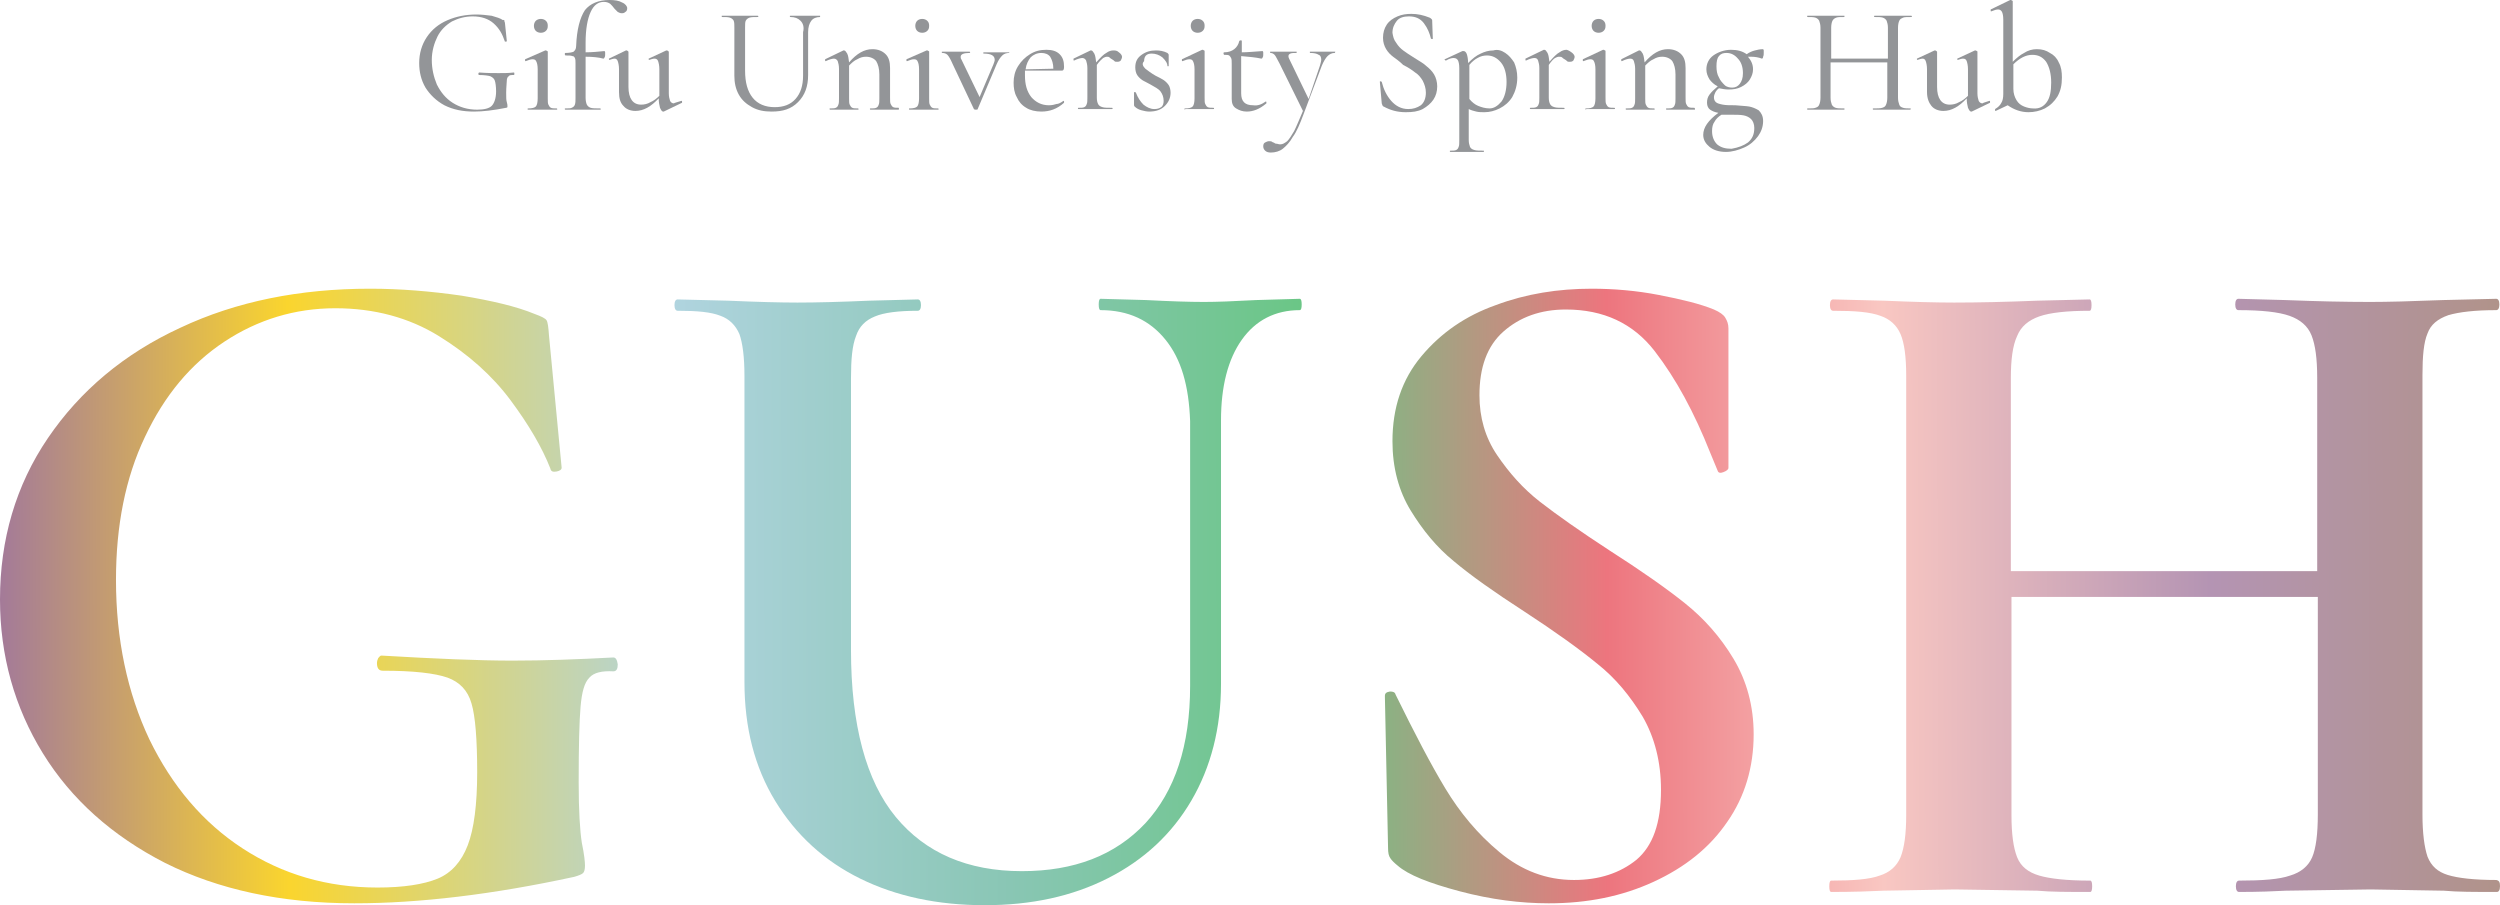<?xml version="1.0" encoding="utf-8"?>
<!-- Generator: Adobe Illustrator 27.8.1, SVG Export Plug-In . SVG Version: 6.00 Build 0)  -->
<svg version="1.1" id="レイヤー_1" xmlns="http://www.w3.org/2000/svg" xmlns:xlink="http://www.w3.org/1999/xlink" x="0px"
	 y="0px" viewBox="0 0 396.6 143.6" style="enable-background:new 0 0 396.6 143.6;" xml:space="preserve">
<style type="text/css">
	.st0{fill:url(#SVGID_1_);}
	.st1{fill:url(#SVGID_00000162331704077748029800000009975372197550441660_);}
	.st2{fill:url(#SVGID_00000096761409123561011220000015666685330425022371_);}
	.st3{fill:url(#SVGID_00000111173801203125280220000013439543463581655975_);}
	.st4{fill:#939598;}
</style>
<g>
	<linearGradient id="SVGID_1_" gradientUnits="userSpaceOnUse" x1="-4.535" y1="94.678" x2="400.916" y2="93.573">
		<stop  offset="0" style="stop-color:#9B71A3"/>
		<stop  offset="0.124" style="stop-color:#FAD52E"/>
		<stop  offset="0.275" style="stop-color:#B0D4DF"/>
		<stop  offset="0.406" style="stop-color:#89C6B4"/>
		<stop  offset="0.523" style="stop-color:#6AC685"/>
		<stop  offset="0.64" style="stop-color:#ED757E"/>
		<stop  offset="0.748" style="stop-color:#F9C7C2"/>
		<stop  offset="0.876" style="stop-color:#B494B3"/>
		<stop  offset="1" style="stop-color:#B09386"/>
	</linearGradient>
	<path class="st0" d="M26.2,136.9c-8.4-4.3-14.9-10.1-19.4-17.4C2.3,112.2,0,104,0,95.1C0,85.6,2.5,77,7.6,69.5
		c5.1-7.5,12.1-13.4,21-17.5c8.9-4.2,19-6.2,30.1-6.2c4.8,0,9.6,0.4,14.5,1.1c4.8,0.8,8.7,1.7,11.6,2.9c1.1,0.4,1.7,0.7,1.9,1
		c0.2,0.3,0.3,1.1,0.4,2.5l2,20.9c0,0.3-0.3,0.5-0.8,0.6c-0.6,0.1-0.9,0-1-0.5c-1.3-3.3-3.4-6.9-6.3-10.8
		c-2.9-3.9-6.7-7.3-11.4-10.2c-4.7-2.9-10.2-4.4-16.4-4.4c-6.4,0-12.3,1.8-17.6,5.3c-5.3,3.5-9.5,8.5-12.6,15.1
		c-3.1,6.5-4.6,14.1-4.6,22.7c0,9.4,1.8,17.9,5.3,25.3c3.6,7.4,8.5,13.2,14.8,17.3c6.3,4.1,13.4,6.2,21.4,6.2c4.1,0,7.3-0.5,9.5-1.4
		c2.2-0.9,3.8-2.7,4.8-5.3c1-2.6,1.5-6.5,1.5-11.6c0-5.2-0.3-8.9-0.9-10.9c-0.6-2.1-1.9-3.4-3.8-4.1c-2-0.7-5.4-1.1-10.3-1.1
		c-0.6,0-0.9-0.4-0.9-1.2c0-0.3,0.1-0.6,0.2-0.8c0.2-0.2,0.3-0.4,0.5-0.4c8.5,0.5,15.5,0.8,20.8,0.8c5.1,0,10.4-0.2,16-0.5
		c0.4,0,0.6,0.4,0.7,1.1c0,0.7-0.2,1.1-0.7,1.1c-1.8-0.1-3.1,0.2-3.8,1c-0.8,0.8-1.2,2.3-1.4,4.6c-0.2,2.3-0.3,6.3-0.3,12
		c0,4.5,0.2,7.7,0.5,9.6c0.4,1.9,0.5,3.1,0.5,3.6c0,0.6-0.1,1-0.3,1.2c-0.2,0.2-0.7,0.4-1.4,0.6c-12.9,2.8-24.6,4.2-34.9,4.2
		C44.6,143.3,34.6,141.1,26.2,136.9z"/>
	
		<linearGradient id="SVGID_00000044889622546439738130000004008275540399391119_" gradientUnits="userSpaceOnUse" x1="-4.532" y1="95.859" x2="400.919" y2="94.754">
		<stop  offset="0" style="stop-color:#9B71A3"/>
		<stop  offset="0.124" style="stop-color:#FAD52E"/>
		<stop  offset="0.275" style="stop-color:#B0D4DF"/>
		<stop  offset="0.406" style="stop-color:#89C6B4"/>
		<stop  offset="0.523" style="stop-color:#6AC685"/>
		<stop  offset="0.64" style="stop-color:#ED757E"/>
		<stop  offset="0.748" style="stop-color:#F9C7C2"/>
		<stop  offset="0.876" style="stop-color:#B494B3"/>
		<stop  offset="1" style="stop-color:#B09386"/>
	</linearGradient>
	<path style="fill:url(#SVGID_00000044889622546439738130000004008275540399391119_);" d="M184.9,53.9c-2.5-3.1-5.9-4.7-10.3-4.7
		c-0.2,0-0.3-0.3-0.3-0.9c0-0.6,0.1-0.9,0.3-0.9l7.2,0.2c3.8,0.2,6.9,0.3,9.2,0.3c1.9,0,4.7-0.1,8.3-0.3l6.9-0.2
		c0.2,0,0.3,0.3,0.3,0.9c0,0.6-0.1,0.9-0.3,0.9c-3.9,0-7,1.6-9.2,4.7c-2.2,3.1-3.3,7.4-3.3,12.8v41.8c0,7-1.6,13.2-4.7,18.5
		c-3.1,5.3-7.5,9.4-13.2,12.3c-5.7,2.9-12.2,4.3-19.6,4.3c-7.4,0-14-1.4-19.7-4.2c-5.7-2.8-10.2-6.9-13.5-12.3
		c-3.3-5.4-4.9-11.7-4.9-18.9V59.6c0-3-0.3-5.2-0.8-6.6c-0.6-1.4-1.6-2.4-3-2.9c-1.5-0.6-3.7-0.8-6.8-0.8c-0.3,0-0.5-0.3-0.5-0.9
		c0-0.6,0.2-0.9,0.5-0.9l8,0.2c4.6,0.2,8.3,0.3,11,0.3c3,0,6.8-0.1,11.4-0.3l7.7-0.2c0.3,0,0.5,0.3,0.5,0.9c0,0.6-0.2,0.9-0.5,0.9
		c-3.1,0-5.4,0.3-6.8,0.9c-1.5,0.6-2.5,1.6-3,3.1c-0.6,1.5-0.8,3.7-0.8,6.7v43.1c0,11.9,2.4,20.8,7.1,26.5c4.7,5.7,11.4,8.6,20,8.6
		c8.3,0,14.8-2.5,19.6-7.6c4.7-5.1,7.1-12.3,7.1-21.8v-42C188.6,61.2,187.4,57,184.9,53.9z"/>
	
		<linearGradient id="SVGID_00000050633912193479186540000005896542165936198072_" gradientUnits="userSpaceOnUse" x1="-4.534" y1="95.2" x2="400.917" y2="94.095">
		<stop  offset="0" style="stop-color:#9B71A3"/>
		<stop  offset="0.124" style="stop-color:#FAD52E"/>
		<stop  offset="0.275" style="stop-color:#B0D4DF"/>
		<stop  offset="0.406" style="stop-color:#89C6B4"/>
		<stop  offset="0.523" style="stop-color:#6AC685"/>
		<stop  offset="0.64" style="stop-color:#ED757E"/>
		<stop  offset="0.748" style="stop-color:#F9C7C2"/>
		<stop  offset="0.876" style="stop-color:#B494B3"/>
		<stop  offset="1" style="stop-color:#B09386"/>
	</linearGradient>
	<path style="fill:url(#SVGID_00000050633912193479186540000005896542165936198072_);" d="M237.5,72.2c1.9,2.8,4.1,5.3,6.8,7.4
		c2.7,2.1,6.4,4.7,11,7.7c5,3.2,9,6,12,8.4c3,2.4,5.6,5.3,7.7,8.8c2.1,3.5,3.2,7.5,3.2,12c0,5.2-1.4,9.9-4.2,13.9
		c-2.8,4.1-6.7,7.2-11.7,9.5c-5,2.3-10.5,3.4-16.6,3.4c-4.5,0-9.2-0.6-14.1-1.9c-4.9-1.3-8.2-2.6-9.9-4.1c-0.5-0.4-0.9-0.8-1.1-1.1
		c-0.3-0.4-0.4-0.9-0.4-1.7l-0.5-23.9v-0.2c0-0.4,0.2-0.6,0.8-0.7c0.5,0,0.8,0.1,0.9,0.5c3,6.1,5.6,11.1,7.9,14.9
		c2.3,3.8,5.1,7.2,8.6,10.1c3.5,2.9,7.4,4.4,11.8,4.4c4,0,7.3-1.1,9.9-3.2c2.6-2.2,3.9-5.8,3.9-11.1c0-4.4-1-8.3-2.9-11.6
		c-2-3.3-4.3-6.1-7.2-8.4c-2.8-2.3-6.7-5.1-11.6-8.3c-4.8-3.1-8.6-5.8-11.2-8c-2.7-2.2-4.9-4.9-6.8-8c-1.9-3.1-2.9-6.8-2.9-11
		c0-5.3,1.5-9.8,4.6-13.5c3.1-3.7,7-6.4,11.8-8.1c4.8-1.8,9.9-2.6,15.2-2.6c3.5,0,7.1,0.3,10.7,1c3.6,0.7,6.5,1.4,8.7,2.3
		c0.9,0.4,1.5,0.8,1.8,1.3c0.3,0.5,0.5,1,0.5,1.7v22.1c0,0.3-0.3,0.5-0.8,0.7c-0.5,0.2-0.8,0.1-0.9-0.2l-1.2-2.9
		c-2.5-6.3-5.4-11.7-8.8-16.1c-3.4-4.4-8.1-6.6-14.1-6.6c-4,0-7.3,1.2-9.9,3.5c-2.6,2.3-3.8,5.7-3.8,10.1
		C234.7,66.2,235.6,69.4,237.5,72.2z"/>
	
		<linearGradient id="SVGID_00000018944659274143913460000001460037253605786808_" gradientUnits="userSpaceOnUse" x1="-4.533" y1="95.382" x2="400.918" y2="94.277">
		<stop  offset="0" style="stop-color:#9B71A3"/>
		<stop  offset="0.124" style="stop-color:#FAD52E"/>
		<stop  offset="0.275" style="stop-color:#B0D4DF"/>
		<stop  offset="0.406" style="stop-color:#89C6B4"/>
		<stop  offset="0.523" style="stop-color:#6AC685"/>
		<stop  offset="0.64" style="stop-color:#ED757E"/>
		<stop  offset="0.748" style="stop-color:#F9C7C2"/>
		<stop  offset="0.876" style="stop-color:#B494B3"/>
		<stop  offset="1" style="stop-color:#B09386"/>
	</linearGradient>
	<path style="fill:url(#SVGID_00000018944659274143913460000001460037253605786808_);" d="M396.6,140.6c0,0.6-0.2,0.9-0.5,0.9
		c-3.5,0-6.3,0-8.4-0.2l-11.6-0.2l-13.5,0.2c-1.8,0.1-4.3,0.2-7.4,0.2c-0.3,0-0.5-0.3-0.5-0.9c0-0.6,0.2-0.9,0.5-0.9
		c3.7,0,6.4-0.2,8.1-0.8c1.7-0.5,2.9-1.5,3.5-2.9c0.6-1.4,0.9-3.7,0.9-6.8V94.7h-48.6v34.6c0,3,0.3,5.2,0.9,6.7
		c0.6,1.5,1.8,2.4,3.5,2.9c1.7,0.5,4.4,0.8,8.1,0.8c0.2,0,0.3,0.3,0.3,0.9c0,0.6-0.1,0.9-0.3,0.9c-3.5,0-6.3,0-8.4-0.2l-13.1-0.2
		l-11.3,0.2c-2,0.1-4.8,0.2-8.3,0.2c-0.2,0-0.3-0.3-0.3-0.9c0-0.6,0.1-0.9,0.3-0.9c3.5,0,6.1-0.2,7.7-0.8c1.6-0.5,2.7-1.5,3.3-2.9
		c0.6-1.5,0.9-3.7,0.9-6.7V59.6c0-3-0.3-5.2-0.9-6.6c-0.6-1.4-1.7-2.4-3.2-2.9c-1.6-0.6-4-0.8-7.5-0.8c-0.3,0-0.5-0.3-0.5-0.9
		c0-0.6,0.2-0.9,0.5-0.9l8.1,0.2c4.6,0.2,8.3,0.3,11.1,0.3c3.8,0,8.2-0.1,13.2-0.3l8.3-0.2c0.2,0,0.3,0.3,0.3,0.9
		c0,0.6-0.1,0.9-0.3,0.9c-3.6,0-6.3,0.3-8,0.9c-1.7,0.6-2.9,1.6-3.5,3.1c-0.7,1.5-1,3.7-1,6.7v30.6h48.6V59.9c0-3-0.3-5.2-0.9-6.7
		c-0.6-1.5-1.8-2.5-3.5-3.1c-1.7-0.6-4.4-0.9-8.1-0.9c-0.3,0-0.5-0.3-0.5-0.9c0-0.6,0.2-0.9,0.5-0.9l7.4,0.2c5,0.2,9.5,0.3,13.5,0.3
		c2.7,0,6.6-0.1,11.6-0.3l8.4-0.2c0.3,0,0.5,0.3,0.5,0.9c0,0.6-0.2,0.9-0.5,0.9c-3.4,0-5.9,0.3-7.6,0.8c-1.7,0.6-2.8,1.5-3.3,2.9
		c-0.6,1.4-0.8,3.6-0.8,6.6v69.7c0,3,0.3,5.2,0.8,6.7c0.6,1.5,1.6,2.4,3.2,2.9c1.6,0.5,4.2,0.8,7.7,0.8
		C396.5,139.7,396.6,140,396.6,140.6z"/>
</g>
<g>
	<path class="st4" d="M70.5,16.7c-1.3-0.7-2.3-1.7-3-2.8c-0.7-1.2-1-2.5-1-3.9c0-1.5,0.4-2.9,1.2-4.1s1.9-2.1,3.3-2.7
		c1.4-0.6,2.9-0.9,4.6-0.9c0.8,0,1.6,0.1,2.4,0.2c0.7,0.2,1.4,0.4,1.8,0.7C79.9,3.1,80,3.2,80,3.2c0,0,0,0.2,0.1,0.4l0.3,2.9
		c0,0,0,0.1-0.1,0.1s-0.1,0-0.2,0c-0.4-1.2-0.9-2.1-1.8-2.9c-0.8-0.7-1.9-1.1-3.3-1.1c-1.2,0-2.3,0.3-3.3,0.8
		c-1,0.6-1.8,1.4-2.3,2.4s-0.9,2.3-0.9,3.7c0,1.4,0.3,2.7,0.8,3.9c0.6,1.2,1.4,2.2,2.5,2.9c1.1,0.7,2.4,1.1,3.9,1.1
		c1.1,0,1.9-0.2,2.3-0.6c0.4-0.4,0.7-1.2,0.7-2.3c0-0.8-0.1-1.4-0.2-1.7c-0.1-0.3-0.3-0.5-0.7-0.7c-0.3-0.1-1-0.2-1.8-0.2
		c-0.1,0-0.1-0.1-0.1-0.2c0,0,0-0.1,0-0.1c0,0,0.1-0.1,0.1-0.1c1.3,0.1,2.3,0.1,3.1,0.1c0.8,0,1.6,0,2.4-0.1c0.1,0,0.1,0.1,0.1,0.2
		c0,0.1,0,0.2-0.1,0.2c-0.4,0-0.7,0-0.8,0.2c-0.2,0.1-0.3,0.4-0.3,0.7c0,0.4-0.1,1-0.1,1.9c0,0.7,0,1.2,0.1,1.5
		c0.1,0.3,0.1,0.5,0.1,0.6c0,0.1,0,0.2,0,0.2s-0.1,0.1-0.2,0.1c-2,0.4-3.7,0.6-5.1,0.6C73.4,17.7,71.9,17.4,70.5,16.7z"/>
	<path class="st4" d="M83.7,17.3c0-0.1,0-0.1,0.1-0.1c0.6,0,1-0.1,1.2-0.3s0.3-0.7,0.3-1.3V11c0-0.6-0.1-1-0.2-1.2
		c-0.1-0.3-0.3-0.4-0.6-0.4c-0.3,0-0.6,0.1-1.1,0.3h0c-0.1,0-0.1,0-0.1-0.1c0-0.1,0-0.1,0-0.2L86.5,8l0.1,0c0,0,0.1,0,0.2,0.1
		c0.1,0,0.1,0.1,0.1,0.1c0,0.1,0,0.4,0,1c0,0.5,0,1.2,0,1.9v4.5c0,0.5,0,0.8,0.1,1c0.1,0.2,0.2,0.4,0.4,0.5s0.5,0.1,0.9,0.1
		c0,0,0.1,0,0.1,0.1c0,0.1,0,0.1-0.1,0.1c-0.4,0-0.7,0-0.9,0l-1.3,0l-1.3,0c-0.2,0-0.5,0-0.9,0C83.7,17.4,83.7,17.4,83.7,17.3z
		 M85,4.9c-0.2-0.2-0.3-0.5-0.3-0.8c0-0.3,0.1-0.6,0.3-0.8C85.2,3.1,85.5,3,85.8,3c0.3,0,0.6,0.1,0.8,0.3c0.2,0.2,0.3,0.4,0.3,0.8
		c0,0.4-0.1,0.6-0.3,0.8c-0.2,0.2-0.5,0.3-0.8,0.3C85.5,5.2,85.2,5.1,85,4.9z"/>
	<path class="st4" d="M98.7,0.4c0.5,0.2,0.8,0.6,0.8,0.9c0,0.3-0.1,0.5-0.3,0.6c-0.2,0.2-0.4,0.2-0.6,0.2c-0.2,0-0.4-0.1-0.6-0.2
		c-0.1-0.1-0.3-0.3-0.5-0.5c-0.2-0.3-0.5-0.6-0.7-0.8c-0.3-0.2-0.6-0.3-1-0.3c-0.9,0-1.6,0.5-2.1,1.6c-0.5,1.1-0.8,2.7-0.8,4.9v1.5
		c1,0,2-0.1,3-0.2c0,0,0.1,0.1,0.1,0.2c0,0.1,0,0.2,0,0.4c0,0.1,0,0.3-0.1,0.4c0,0.1-0.1,0.2-0.2,0.2C95,9.1,94,9,92.9,9v6.5
		c0,0.5,0.1,0.9,0.2,1.1c0.1,0.2,0.3,0.4,0.6,0.5c0.3,0.1,0.8,0.1,1.5,0.1c0,0,0.1,0,0.1,0.1c0,0.1,0,0.1-0.1,0.1l-1.6,0
		c-0.3,0-0.8,0-1.5,0l-1.4,0c-0.2,0-0.6,0-1,0c0,0-0.1,0-0.1-0.1c0-0.1,0-0.1,0.1-0.1c0.5,0,0.8,0,1-0.1s0.4-0.2,0.5-0.5
		s0.1-0.6,0.1-1.1v-5.4c0-0.4,0-0.7-0.1-0.9S91,8.9,90.8,8.9c-0.2-0.1-0.6-0.1-1.1-0.1c0,0-0.1-0.1-0.1-0.2c0-0.1,0-0.2,0.1-0.2
		c0.6,0,1.1-0.1,1.3-0.2c0.2-0.2,0.4-0.4,0.4-0.9c0.1-2.6,0.6-4.5,1.4-5.7C93.6,0.6,94.9,0,96.7,0C97.5,0,98.2,0.1,98.7,0.4z"/>
	<path class="st4" d="M108.1,16c0.1,0,0.1,0,0.1,0.1s0,0.1,0,0.2l-2.9,1.4l-0.1,0c-0.2,0-0.3-0.2-0.5-0.6c-0.1-0.4-0.2-0.9-0.2-1.5
		c-1.2,1.3-2.4,2-3.7,2c-0.8,0-1.5-0.3-1.9-0.8c-0.5-0.5-0.7-1.2-0.7-2.2V11c0-0.6-0.1-1-0.2-1.3c-0.1-0.3-0.3-0.4-0.5-0.4
		c-0.2,0-0.5,0.1-0.8,0.2h0c0,0-0.1,0-0.1-0.1c0-0.1,0-0.1,0-0.1L99.3,8l0.1,0c0,0,0.1,0,0.2,0.1s0.1,0.1,0.1,0.1v5.6
		c0,1.8,0.7,2.8,2,2.8c0.5,0,1-0.1,1.5-0.4c0.5-0.2,1-0.6,1.4-1V11c0-0.6-0.1-1-0.2-1.3c-0.1-0.3-0.3-0.4-0.6-0.4
		c-0.2,0-0.5,0.1-0.8,0.2h0c0,0-0.1,0-0.1-0.1c0-0.1,0-0.1,0-0.1l2.8-1.3l0.1,0c0,0,0.1,0,0.2,0.1s0.1,0.1,0.1,0.1v6.6
		c0,0.5,0.1,0.9,0.2,1.2c0.1,0.2,0.3,0.4,0.6,0.4C107,16.3,107.5,16.2,108.1,16L108.1,16z"/>
	<path class="st4" d="M127,3.3c-0.4-0.4-0.9-0.6-1.6-0.6c0,0-0.1,0-0.1-0.1c0-0.1,0-0.1,0.1-0.1l1.1,0c0.5,0,1,0,1.4,0
		c0.3,0,0.7,0,1.2,0l1,0c0,0,0,0,0,0.1c0,0.1,0,0.1,0,0.1c-0.6,0-1.1,0.2-1.4,0.6c-0.3,0.4-0.5,1-0.5,1.8v6.8c0,1.8-0.5,3.2-1.6,4.3
		s-2.4,1.5-4.2,1.5c-1.2,0-2.2-0.2-3.1-0.7c-0.9-0.5-1.6-1.1-2.1-2c-0.5-0.9-0.7-1.9-0.7-3V4.4c0-0.5,0-0.8-0.1-1.1
		c-0.1-0.2-0.3-0.4-0.6-0.5c-0.3-0.1-0.7-0.1-1.3-0.1c0,0,0,0,0-0.1c0-0.1,0-0.1,0-0.1l1.2,0c0.7,0,1.3,0,1.7,0c0.4,0,1,0,1.7,0
		l1.1,0c0,0,0.1,0,0.1,0.1c0,0.1,0,0.1-0.1,0.1c-0.6,0-1,0-1.3,0.1c-0.3,0.1-0.5,0.3-0.6,0.5s-0.1,0.6-0.1,1.1v6.8
		c0,1.9,0.4,3.3,1.2,4.3c0.8,1,2,1.5,3.5,1.5c1.4,0,2.5-0.4,3.3-1.3s1.2-2.1,1.2-3.7V5.1C127.6,4.3,127.4,3.7,127,3.3z"/>
	<path class="st4" d="M142.6,17.3c0,0.1,0,0.1-0.1,0.1c-0.4,0-0.7,0-0.9,0l-1.3,0l-1.3,0c-0.2,0-0.5,0-0.9,0c0,0-0.1,0-0.1-0.1
		c0-0.1,0-0.1,0.1-0.1c0.4,0,0.7,0,0.9-0.1c0.2-0.1,0.3-0.2,0.4-0.5c0.1-0.2,0.1-0.6,0.1-1v-3.8c0-0.9-0.2-1.6-0.5-2.1
		c-0.3-0.4-0.9-0.7-1.6-0.7c-0.5,0-0.9,0.1-1.4,0.4c-0.5,0.2-0.9,0.6-1.3,1v5.2c0,0.5,0,0.8,0.1,1c0.1,0.2,0.2,0.4,0.4,0.5
		c0.2,0.1,0.5,0.1,0.9,0.1c0,0,0.1,0,0.1,0.1c0,0.1,0,0.1-0.1,0.1c-0.4,0-0.7,0-0.9,0l-1.3,0l-1.3,0c-0.2,0-0.5,0-0.9,0
		c0,0-0.1,0-0.1-0.1c0-0.1,0-0.1,0.1-0.1c0.4,0,0.7,0,0.9-0.1c0.2-0.1,0.3-0.2,0.4-0.5c0.1-0.2,0.1-0.6,0.1-1v-4.7
		c0-0.5-0.1-0.9-0.2-1.2c-0.1-0.2-0.3-0.4-0.6-0.4c-0.2,0-0.7,0.1-1.3,0.4h0c-0.1,0-0.1,0-0.1-0.1c0-0.1,0-0.1,0-0.2l2.9-1.4l0.1,0
		c0.2,0,0.3,0.2,0.5,0.5c0.2,0.4,0.2,0.8,0.3,1.4c1.2-1.4,2.4-2.1,3.7-2.1c0.9,0,1.6,0.3,2.1,0.8c0.5,0.5,0.7,1.2,0.7,2.2v4.7
		c0,0.5,0,0.8,0.1,1c0.1,0.2,0.2,0.4,0.4,0.5c0.2,0.1,0.5,0.1,0.9,0.1C142.6,17.1,142.6,17.2,142.6,17.3z"/>
	<path class="st4" d="M144.2,17.3c0-0.1,0-0.1,0.1-0.1c0.6,0,1-0.1,1.2-0.3s0.3-0.7,0.3-1.3V11c0-0.6-0.1-1-0.2-1.2
		c-0.1-0.3-0.3-0.4-0.6-0.4c-0.3,0-0.6,0.1-1.1,0.3h0c-0.1,0-0.1,0-0.1-0.1c0-0.1,0-0.1,0-0.2L147,8l0.1,0c0,0,0.1,0,0.2,0.1
		c0.1,0,0.1,0.1,0.1,0.1c0,0.1,0,0.4,0,1c0,0.5,0,1.2,0,1.9v4.5c0,0.5,0,0.8,0.1,1c0.1,0.2,0.2,0.4,0.4,0.5s0.5,0.1,0.9,0.1
		c0,0,0.1,0,0.1,0.1c0,0.1,0,0.1-0.1,0.1c-0.4,0-0.7,0-0.9,0l-1.3,0l-1.3,0c-0.2,0-0.5,0-0.9,0C144.2,17.4,144.2,17.4,144.2,17.3z
		 M145.5,4.9c-0.2-0.2-0.3-0.5-0.3-0.8c0-0.3,0.1-0.6,0.3-0.8c0.2-0.2,0.5-0.3,0.8-0.3c0.3,0,0.6,0.1,0.8,0.3
		c0.2,0.2,0.3,0.4,0.3,0.8c0,0.4-0.1,0.6-0.3,0.8c-0.2,0.2-0.5,0.3-0.8,0.3C146,5.2,145.7,5.1,145.5,4.9z"/>
	<path class="st4" d="M160.1,8.3c0,0.1,0,0.1,0,0.1c-0.4,0-0.8,0.1-1.1,0.4c-0.3,0.3-0.6,0.7-0.9,1.4l-3,7.1c0,0.1-0.1,0.1-0.3,0.1
		c-0.1,0-0.2,0-0.3-0.1l-3.4-7.2c-0.3-0.7-0.6-1.2-0.8-1.4c-0.2-0.2-0.5-0.3-0.8-0.3c0,0-0.1,0-0.1-0.1c0-0.1,0-0.1,0.1-0.1
		c0.3,0,0.5,0,0.7,0l1,0l1.6,0c0.2,0,0.6,0,1,0c0,0,0.1,0,0.1,0.1c0,0.1,0,0.1-0.1,0.1c-0.9,0-1.4,0.2-1.4,0.6c0,0.1,0,0.3,0.1,0.4
		l2.9,6l2.2-5.2c0.1-0.3,0.2-0.5,0.2-0.7c0-0.7-0.6-1-1.8-1c0,0,0,0,0-0.1c0-0.1,0-0.1,0-0.1c0.4,0,0.8,0,1,0l1.4,0l0.9,0
		c0.2,0,0.4,0,0.8,0C160,8.2,160.1,8.2,160.1,8.3z"/>
	<path class="st4" d="M168.7,16c0,0,0.1,0,0.1,0.1c0,0.1,0,0.1,0,0.2c-1.1,1-2.3,1.4-3.6,1.4c-0.9,0-1.8-0.2-2.4-0.6
		c-0.7-0.4-1.2-1-1.5-1.7c-0.4-0.7-0.5-1.5-0.5-2.3c0-0.9,0.2-1.8,0.7-2.6c0.5-0.8,1.1-1.4,1.9-1.9c0.8-0.5,1.6-0.7,2.6-0.7
		c0.9,0,1.6,0.2,2.1,0.7c0.5,0.5,0.7,1.1,0.7,2c0,0.4-0.1,0.6-0.3,0.6l-5.9,0c0,0.4,0,0.6,0,0.8c0,1.4,0.3,2.5,1,3.4
		c0.7,0.8,1.6,1.3,2.8,1.3c0.5,0,0.9-0.1,1.2-0.2C167.9,16.5,168.3,16.3,168.7,16L168.7,16z M163.5,9.1c-0.4,0.5-0.7,1.1-0.8,1.9
		l4.4-0.1c0-0.8-0.2-1.4-0.5-1.9c-0.3-0.4-0.8-0.6-1.4-0.6C164.5,8.4,163.9,8.7,163.5,9.1z"/>
	<path class="st4" d="M177.5,8.3c0.3,0.2,0.5,0.5,0.5,0.7c0,0.2-0.1,0.4-0.2,0.6c-0.2,0.2-0.4,0.2-0.6,0.2c-0.2,0-0.3,0-0.4-0.1
		c-0.1-0.1-0.2-0.2-0.4-0.3c-0.2-0.1-0.3-0.2-0.4-0.3c-0.1-0.1-0.3-0.1-0.4-0.1c-0.2,0-0.4,0.1-0.6,0.2c-0.2,0.2-0.6,0.5-1,1.1v5.2
		c0,0.5,0.1,0.8,0.2,1c0.1,0.2,0.3,0.4,0.7,0.5c0.3,0.1,0.8,0.1,1.5,0.1c0,0,0.1,0,0.1,0.1c0,0.1,0,0.1-0.1,0.1c-0.5,0-1,0-1.3,0
		l-1.8,0l-1.3,0c-0.2,0-0.5,0-0.9,0c0,0-0.1,0-0.1-0.1c0-0.1,0-0.1,0.1-0.1c0.4,0,0.7,0,0.9-0.1c0.2-0.1,0.3-0.2,0.4-0.5
		c0.1-0.2,0.1-0.6,0.1-1v-4.7c0-0.5-0.1-0.9-0.2-1.2c-0.1-0.2-0.3-0.4-0.6-0.4c-0.2,0-0.7,0.1-1.3,0.4h0c-0.1,0-0.1,0-0.1-0.1
		c0-0.1,0-0.1,0-0.2L173,8l0.1,0c0.2,0,0.3,0.2,0.5,0.5c0.2,0.4,0.2,0.8,0.3,1.4c0.7-0.8,1.2-1.3,1.6-1.5c0.4-0.3,0.8-0.4,1.1-0.4
		S177.2,8,177.5,8.3z"/>
	<path class="st4" d="M181.7,10.9c0.4,0.3,0.9,0.7,1.6,1.1c0.6,0.3,1,0.5,1.3,0.7c0.3,0.2,0.6,0.5,0.8,0.8c0.2,0.3,0.3,0.8,0.3,1.2
		c0,0.8-0.3,1.5-0.9,2.1c-0.6,0.6-1.4,0.9-2.5,0.9c-0.4,0-0.8-0.1-1.2-0.2s-0.8-0.3-1.1-0.6c-0.1-0.1-0.1-0.2-0.1-0.3l0-1.9
		c0,0,0-0.1,0.1-0.1c0.1,0,0.1,0,0.2,0.1c0.3,0.8,0.7,1.4,1.2,1.9c0.5,0.4,1.1,0.7,1.7,0.7c0.5,0,0.8-0.1,1.1-0.3
		c0.3-0.2,0.4-0.6,0.4-1c0-0.6-0.2-1.1-0.5-1.5s-0.9-0.7-1.6-1.1c-0.5-0.3-1-0.5-1.3-0.7c-0.3-0.2-0.6-0.5-0.8-0.8
		c-0.2-0.3-0.3-0.8-0.3-1.2c0-0.9,0.3-1.5,1-2s1.4-0.7,2.3-0.7c0.6,0,1.2,0.1,1.8,0.4c0.1,0.1,0.2,0.2,0.2,0.3c0,0.3,0,0.6,0,0.8
		l0,1c0,0,0,0-0.1,0c-0.1,0-0.1,0-0.1,0c0-0.5-0.3-0.9-0.8-1.4c-0.5-0.4-1.1-0.6-1.7-0.6c-0.4,0-0.7,0.1-0.9,0.3
		c-0.2,0.2-0.3,0.5-0.3,0.9C181.1,10.1,181.3,10.5,181.7,10.9z"/>
	<path class="st4" d="M187.9,17.3c0-0.1,0-0.1,0.1-0.1c0.6,0,1-0.1,1.2-0.3s0.3-0.7,0.3-1.3V11c0-0.6-0.1-1-0.2-1.2
		c-0.1-0.3-0.3-0.4-0.6-0.4c-0.3,0-0.6,0.1-1.1,0.3h0c-0.1,0-0.1,0-0.1-0.1c0-0.1,0-0.1,0-0.2l3.2-1.5l0.1,0c0,0,0.1,0,0.2,0.1
		c0.1,0,0.1,0.1,0.1,0.1c0,0.1,0,0.4,0,1c0,0.5,0,1.2,0,1.9v4.5c0,0.5,0,0.8,0.1,1c0.1,0.2,0.2,0.4,0.4,0.5s0.5,0.1,0.9,0.1
		c0,0,0.1,0,0.1,0.1c0,0.1,0,0.1-0.1,0.1c-0.4,0-0.7,0-0.9,0l-1.3,0l-1.3,0c-0.2,0-0.5,0-0.9,0C187.9,17.4,187.9,17.4,187.9,17.3z
		 M189.2,4.9c-0.2-0.2-0.3-0.5-0.3-0.8c0-0.3,0.1-0.6,0.3-0.8c0.2-0.2,0.5-0.3,0.8-0.3c0.3,0,0.6,0.1,0.8,0.3
		c0.2,0.2,0.3,0.4,0.3,0.8c0,0.4-0.1,0.6-0.3,0.8c-0.2,0.2-0.5,0.3-0.8,0.3C189.7,5.2,189.4,5.1,189.2,4.9z"/>
	<path class="st4" d="M200.8,16.1c0,0,0.1,0,0.1,0.1c0,0.1,0,0.1,0,0.2c-0.6,0.5-1.1,0.8-1.6,1c-0.5,0.2-1,0.3-1.5,0.3
		c-0.7,0-1.2-0.2-1.7-0.5s-0.7-0.8-0.7-1.5v-5.6c0-0.4,0-0.7-0.1-0.9c-0.1-0.2-0.2-0.3-0.3-0.4c-0.2-0.1-0.4-0.1-0.8-0.1
		c0,0-0.1-0.1-0.1-0.2c0-0.1,0-0.2,0.1-0.2c0.7,0,1.2-0.2,1.6-0.5c0.4-0.3,0.7-0.8,0.8-1.3c0,0,0.1-0.1,0.2-0.1s0.2,0,0.2,0.1v1.8
		c0.8,0,1.9-0.1,3.3-0.2c0,0,0.1,0.1,0.1,0.2c0,0.1,0,0.2,0,0.4c0,0.1,0,0.3-0.1,0.4c0,0.1-0.1,0.2-0.2,0.2c-0.9-0.2-2-0.3-3.2-0.4
		v5.9c0,1.3,0.6,1.9,1.9,1.9C199.5,16.8,200.1,16.6,200.8,16.1L200.8,16.1z"/>
	<path class="st4" d="M211.8,8.3c0,0.1,0,0.1-0.1,0.1c-0.4,0-0.8,0.2-1.1,0.5c-0.3,0.3-0.6,0.8-0.9,1.5l-2.9,7.7
		c-0.6,1.6-1.1,2.8-1.7,3.6c-0.5,0.9-1.1,1.5-1.6,1.9s-1.2,0.6-1.9,0.6c-0.4,0-0.7-0.1-0.9-0.3c-0.2-0.2-0.3-0.4-0.3-0.7
		c0-0.3,0.1-0.5,0.3-0.6c0.2-0.1,0.4-0.2,0.6-0.2c0.2,0,0.4,0,0.5,0.1c0.1,0.1,0.3,0.1,0.4,0.2c0,0,0.1,0.1,0.3,0.1s0.3,0.1,0.6,0.1
		c0.4,0,0.7-0.2,1.1-0.5c0.3-0.3,0.7-0.9,1.1-1.6c0.4-0.8,0.8-1.8,1.4-3.2l-3.7-7.5c-0.4-0.7-0.6-1.2-0.8-1.4
		c-0.2-0.2-0.4-0.3-0.7-0.3c0,0,0,0,0-0.1c0-0.1,0-0.1,0-0.1c0.4,0,0.6,0,0.8,0l0.8,0l1.6,0c0.2,0,0.6,0,1,0c0,0,0,0,0,0.1
		c0,0.1,0,0.1,0,0.1c-0.4,0-0.8,0-1,0.1c-0.2,0.1-0.3,0.2-0.3,0.4c0,0.1,0,0.2,0.1,0.4l3.1,6.4l1.8-5.3c0.1-0.4,0.2-0.7,0.2-0.9
		c0-0.4-0.1-0.7-0.4-0.8c-0.3-0.2-0.7-0.3-1.4-0.3c0,0,0,0,0-0.1c0-0.1,0-0.1,0-0.1c0.4,0,0.8,0,1,0l1.4,0l0.9,0c0.2,0,0.4,0,0.8,0
		C211.8,8.2,211.8,8.2,211.8,8.3z"/>
	<path class="st4" d="M221.5,6.8c0.3,0.5,0.7,0.9,1.1,1.2c0.4,0.3,1,0.7,1.8,1.2c0.8,0.5,1.5,0.9,1.9,1.3c0.5,0.4,0.9,0.8,1.2,1.3
		c0.3,0.5,0.5,1.2,0.5,1.9c0,0.8-0.2,1.5-0.6,2.1c-0.4,0.6-1,1.1-1.7,1.5c-0.8,0.4-1.6,0.5-2.7,0.5c-1.3,0-2.4-0.3-3.5-0.9
		c-0.1,0-0.1-0.1-0.2-0.2c0-0.1-0.1-0.2-0.1-0.3l-0.3-3.4c0-0.1,0-0.1,0.1-0.1s0.1,0,0.2,0.1c0.3,1.2,0.8,2.2,1.5,3
		c0.7,0.8,1.6,1.3,2.7,1.3c0.8,0,1.4-0.2,2-0.6c0.5-0.4,0.8-1.1,0.8-2c0-0.7-0.2-1.3-0.5-1.9c-0.3-0.5-0.7-1-1.2-1.3
		c-0.5-0.4-1.1-0.8-1.9-1.2C222,9.7,221.4,9.3,221,9c-0.4-0.3-0.8-0.7-1.1-1.2c-0.3-0.5-0.5-1.1-0.5-1.8c0-0.8,0.2-1.5,0.6-2.1
		c0.4-0.6,1-1,1.7-1.3s1.4-0.4,2.2-0.4c1,0,1.9,0.2,2.9,0.6c0.2,0.1,0.4,0.3,0.4,0.4l0.1,2.9c0,0.1,0,0.1-0.1,0.1
		c-0.1,0-0.1,0-0.2-0.1c-0.2-0.8-0.5-1.6-1.1-2.4c-0.6-0.8-1.4-1.1-2.4-1.1c-0.8,0-1.5,0.2-1.9,0.7c-0.4,0.5-0.7,1.1-0.7,1.9
		C221,5.8,221.1,6.3,221.5,6.8z"/>
	<path class="st4" d="M238.8,8.4c0.6,0.4,1,0.9,1.4,1.5c0.3,0.7,0.5,1.5,0.5,2.4c0,1.2-0.3,2.2-0.8,3.1c-0.5,0.8-1.2,1.4-2,1.8
		c-0.8,0.4-1.6,0.6-2.4,0.6c-0.5,0-0.9,0-1.3-0.1s-0.8-0.2-1.2-0.4v4.9c0,0.5,0.1,0.8,0.2,1.1c0.1,0.2,0.3,0.4,0.7,0.5
		c0.3,0.1,0.8,0.1,1.5,0.1c0,0,0,0,0,0.1c0,0.1,0,0.1,0,0.1c-0.6,0-1,0-1.3,0l-1.8,0l-1.3,0c-0.2,0-0.5,0-0.9,0c0,0-0.1,0-0.1-0.1
		c0-0.1,0-0.1,0.1-0.1c0.4,0,0.7,0,0.9-0.1c0.2-0.1,0.3-0.2,0.4-0.5c0.1-0.2,0.1-0.6,0.1-1.1V10.8c0-0.6-0.1-1-0.2-1.2
		c-0.1-0.2-0.3-0.4-0.7-0.4c-0.3,0-0.7,0.1-1.2,0.4h0c-0.1,0-0.1,0-0.2-0.1s0-0.1,0-0.1l2.8-1.3c0.1,0,0.1,0,0.2,0
		c0.2,0,0.4,0.2,0.5,0.5c0.1,0.3,0.2,0.8,0.2,1.4c0.7-0.7,1.3-1.2,2-1.5c0.6-0.3,1.3-0.5,2-0.5C237.6,7.8,238.2,8,238.8,8.4z
		 M238.2,16.1c0.5-0.7,0.8-1.8,0.8-3.1s-0.3-2.4-0.9-3.1s-1.3-1.1-2.2-1.1c-0.5,0-1,0.1-1.5,0.4c-0.4,0.2-0.9,0.6-1.3,1.1v5.4
		c0.4,0.5,0.9,0.9,1.4,1.1c0.5,0.2,1.1,0.4,1.8,0.4C237,17.2,237.6,16.8,238.2,16.1z"/>
	<path class="st4" d="M249.3,8.3c0.3,0.2,0.5,0.5,0.5,0.7c0,0.2-0.1,0.4-0.2,0.6c-0.2,0.2-0.4,0.2-0.6,0.2c-0.2,0-0.3,0-0.4-0.1
		c-0.1-0.1-0.2-0.2-0.4-0.3c-0.2-0.1-0.3-0.2-0.4-0.3S247.4,9,247.3,9c-0.2,0-0.4,0.1-0.6,0.2s-0.6,0.5-1,1.1v5.2
		c0,0.5,0.1,0.8,0.2,1c0.1,0.2,0.3,0.4,0.7,0.5c0.3,0.1,0.8,0.1,1.5,0.1c0,0,0.1,0,0.1,0.1c0,0.1,0,0.1-0.1,0.1c-0.5,0-1,0-1.3,0
		l-1.8,0l-1.3,0c-0.2,0-0.5,0-0.9,0c0,0-0.1,0-0.1-0.1c0-0.1,0-0.1,0.1-0.1c0.4,0,0.7,0,0.9-0.1c0.2-0.1,0.3-0.2,0.4-0.5
		c0.1-0.2,0.1-0.6,0.1-1v-4.7c0-0.5-0.1-0.9-0.2-1.2s-0.3-0.4-0.6-0.4c-0.2,0-0.7,0.1-1.3,0.4h0c-0.1,0-0.1,0-0.1-0.1
		c0-0.1,0-0.1,0-0.2l2.9-1.4l0.1,0c0.2,0,0.3,0.2,0.5,0.5c0.2,0.4,0.2,0.8,0.3,1.4c0.7-0.8,1.2-1.3,1.6-1.5c0.4-0.3,0.8-0.4,1.1-0.4
		C248.6,7.9,248.9,8,249.3,8.3z"/>
	<path class="st4" d="M251.5,17.3c0-0.1,0-0.1,0.1-0.1c0.6,0,1-0.1,1.2-0.3c0.2-0.2,0.3-0.7,0.3-1.3V11c0-0.6-0.1-1-0.2-1.2
		c-0.1-0.3-0.3-0.4-0.6-0.4c-0.3,0-0.6,0.1-1.1,0.3h0c-0.1,0-0.1,0-0.1-0.1c0-0.1,0-0.1,0-0.2l3.2-1.5l0.1,0c0,0,0.1,0,0.2,0.1
		c0.1,0,0.1,0.1,0.1,0.1c0,0.1,0,0.4,0,1c0,0.5,0,1.2,0,1.9v4.5c0,0.5,0,0.8,0.1,1c0.1,0.2,0.2,0.4,0.4,0.5s0.5,0.1,0.9,0.1
		c0,0,0.1,0,0.1,0.1c0,0.1,0,0.1-0.1,0.1c-0.4,0-0.7,0-0.9,0l-1.3,0l-1.3,0c-0.2,0-0.5,0-0.9,0C251.5,17.4,251.5,17.4,251.5,17.3z
		 M252.8,4.9c-0.2-0.2-0.3-0.5-0.3-0.8c0-0.3,0.1-0.6,0.3-0.8c0.2-0.2,0.5-0.3,0.8-0.3c0.3,0,0.6,0.1,0.8,0.3
		c0.2,0.2,0.3,0.4,0.3,0.8c0,0.4-0.1,0.6-0.3,0.8c-0.2,0.2-0.5,0.3-0.8,0.3C253.3,5.2,253,5.1,252.8,4.9z"/>
	<path class="st4" d="M268.9,17.3c0,0.1,0,0.1-0.1,0.1c-0.4,0-0.7,0-0.9,0l-1.3,0l-1.3,0c-0.2,0-0.5,0-0.9,0c0,0-0.1,0-0.1-0.1
		c0-0.1,0-0.1,0.1-0.1c0.4,0,0.7,0,0.9-0.1s0.3-0.2,0.4-0.5c0.1-0.2,0.1-0.6,0.1-1v-3.8c0-0.9-0.2-1.6-0.5-2.1
		c-0.3-0.4-0.9-0.7-1.6-0.7c-0.5,0-0.9,0.1-1.4,0.4c-0.5,0.2-0.9,0.6-1.3,1v5.2c0,0.5,0,0.8,0.1,1c0.1,0.2,0.2,0.4,0.4,0.5
		s0.5,0.1,0.9,0.1c0,0,0.1,0,0.1,0.1c0,0.1,0,0.1-0.1,0.1c-0.4,0-0.7,0-0.9,0l-1.3,0l-1.3,0c-0.2,0-0.5,0-0.9,0c0,0-0.1,0-0.1-0.1
		c0-0.1,0-0.1,0.1-0.1c0.4,0,0.7,0,0.9-0.1c0.2-0.1,0.3-0.2,0.4-0.5c0.1-0.2,0.1-0.6,0.1-1v-4.7c0-0.5-0.1-0.9-0.2-1.2
		s-0.3-0.4-0.6-0.4c-0.2,0-0.7,0.1-1.3,0.4h0c-0.1,0-0.1,0-0.1-0.1c0-0.1,0-0.1,0-0.2L260,8l0.1,0c0.2,0,0.3,0.2,0.5,0.5
		c0.2,0.4,0.2,0.8,0.3,1.4c1.2-1.4,2.4-2.1,3.7-2.1c0.9,0,1.6,0.3,2.1,0.8c0.5,0.5,0.7,1.2,0.7,2.2v4.7c0,0.5,0,0.8,0.1,1
		c0.1,0.2,0.2,0.4,0.4,0.5s0.5,0.1,0.9,0.1C268.8,17.1,268.9,17.2,268.9,17.3z"/>
	<path class="st4" d="M277.5,16.9c0.5,0.1,1,0.3,1.5,0.6c0.4,0.4,0.7,0.9,0.7,1.7c0,0.9-0.3,1.7-0.8,2.4c-0.6,0.8-1.3,1.4-2.2,1.8
		c-0.9,0.4-1.9,0.7-2.9,0.7c-1.1,0-2-0.3-2.6-0.8c-0.6-0.5-1-1.1-1-1.9c0-1.2,0.8-2.3,2.4-3.5c-0.6-0.1-1-0.3-1.3-0.5
		s-0.5-0.6-0.5-1.1c0-0.5,0.1-0.9,0.4-1.3c0.3-0.4,0.7-0.8,1.3-1.3c-0.6-0.3-1-0.7-1.3-1.1c-0.3-0.5-0.5-1-0.5-1.6
		c0-0.9,0.4-1.7,1.1-2.2s1.7-0.9,2.8-0.9c1,0,1.8,0.2,2.5,0.7c0.4-0.3,0.9-0.5,1.3-0.6c0.4-0.1,0.8-0.2,1.3-0.2c0,0,0.1,0.1,0.1,0.2
		c0,0.1,0,0.3,0,0.4c0,0.2,0,0.4-0.1,0.6c0,0.2-0.1,0.3-0.2,0.3C279,9.1,278.4,9,277.8,9c-0.2,0-0.4,0-0.5,0c0.5,0.6,0.8,1.2,0.8,2
		c0,0.6-0.2,1.1-0.5,1.6c-0.3,0.5-0.8,0.9-1.4,1.2c-0.6,0.3-1.2,0.4-2,0.4c-0.5,0-1-0.1-1.5-0.2c-0.3,0.2-0.5,0.5-0.6,0.7
		c-0.1,0.2-0.2,0.5-0.2,0.7c0,0.4,0.1,0.6,0.3,0.8c0.2,0.2,0.6,0.3,1.1,0.4c0.5,0.1,1.2,0.1,2,0.1C276.2,16.8,276.9,16.8,277.5,16.9
		z M277.3,22.6c0.7-0.6,1-1.3,1-2.3c0-0.6-0.2-1.1-0.5-1.4c-0.3-0.3-0.7-0.5-1.2-0.6c-0.5-0.1-1.2-0.1-2.1-0.1c-0.6,0-1.1,0-1.4,0
		c-0.5,0.3-0.9,0.7-1.1,1.1c-0.3,0.4-0.4,0.9-0.4,1.5c0,0.9,0.3,1.6,0.8,2.1c0.6,0.5,1.3,0.7,2.3,0.7
		C275.8,23.4,276.6,23.1,277.3,22.6z M272.7,8.9c-0.3,0.3-0.4,0.9-0.4,1.6c0,0.7,0.1,1.3,0.4,1.8c0.2,0.5,0.6,0.9,0.9,1.2
		s0.8,0.4,1.2,0.4c0.5,0,0.9-0.2,1.2-0.6s0.5-0.9,0.5-1.7c0-1-0.3-1.8-0.8-2.3c-0.5-0.6-1.1-0.9-1.8-0.9
		C273.4,8.4,273,8.5,272.7,8.9z"/>
	<path class="st4" d="M303.1,17.3c0,0.1,0,0.1-0.1,0.1c-0.5,0-0.9,0-1.2,0l-1.7,0l-1.8,0c-0.3,0-0.6,0-1.1,0c0,0-0.1,0-0.1-0.1
		c0-0.1,0-0.1,0.1-0.1c0.6,0,1.1,0,1.4-0.1c0.3-0.1,0.5-0.2,0.6-0.5c0.1-0.2,0.2-0.6,0.2-1.1V9.9h-9v5.6c0,0.5,0.1,0.8,0.2,1.1
		c0.1,0.2,0.3,0.4,0.6,0.5c0.3,0.1,0.7,0.1,1.4,0.1c0,0,0,0,0,0.1c0,0.1,0,0.1,0,0.1c-0.5,0-0.9,0-1.2,0l-1.8,0l-1.7,0
		c-0.3,0-0.7,0-1.2,0c0,0,0,0,0-0.1c0-0.1,0-0.1,0-0.1c0.6,0,1.1,0,1.3-0.1c0.3-0.1,0.5-0.2,0.6-0.5c0.1-0.2,0.2-0.6,0.2-1.1V4.4
		c0-0.5-0.1-0.8-0.2-1.1c-0.1-0.2-0.3-0.4-0.6-0.5c-0.3-0.1-0.7-0.1-1.3-0.1c0,0,0,0,0-0.1c0-0.1,0-0.1,0-0.1l1.2,0
		c0.7,0,1.2,0,1.7,0c0.5,0,1.1,0,1.8,0l1.2,0c0,0,0,0,0,0.1c0,0.1,0,0.1,0,0.1c-0.6,0-1.1,0-1.3,0.1c-0.3,0.1-0.5,0.3-0.6,0.5
		c-0.1,0.2-0.2,0.6-0.2,1.1v4.9h9V4.4c0-0.5-0.1-0.8-0.2-1.1c-0.1-0.2-0.3-0.4-0.6-0.5c-0.3-0.1-0.7-0.1-1.3-0.1c0,0-0.1,0-0.1-0.1
		c0-0.1,0-0.1,0.1-0.1l1.1,0c0.7,0,1.3,0,1.8,0c0.4,0,1,0,1.7,0l1.2,0c0,0,0.1,0,0.1,0.1c0,0.1,0,0.1-0.1,0.1c-0.6,0-1.1,0-1.3,0.1
		s-0.5,0.2-0.6,0.5c-0.1,0.2-0.2,0.6-0.2,1.1v11.1c0,0.5,0.1,0.8,0.2,1.1s0.3,0.4,0.6,0.5s0.7,0.1,1.3,0.1
		C303,17.1,303.1,17.2,303.1,17.3z"/>
	<path class="st4" d="M315.6,16c0.1,0,0.1,0,0.1,0.1c0,0.1,0,0.1,0,0.2l-2.9,1.4l-0.1,0c-0.2,0-0.3-0.2-0.5-0.6
		c-0.1-0.4-0.2-0.9-0.2-1.5c-1.2,1.3-2.4,2-3.7,2c-0.8,0-1.5-0.3-1.9-0.8s-0.7-1.2-0.7-2.2V11c0-0.6-0.1-1-0.2-1.3
		c-0.1-0.3-0.3-0.4-0.5-0.4c-0.2,0-0.5,0.1-0.8,0.2h0c0,0-0.1,0-0.1-0.1c0-0.1,0-0.1,0-0.1l2.8-1.3l0.1,0c0,0,0.1,0,0.2,0.1
		s0.1,0.1,0.1,0.1v5.6c0,1.8,0.7,2.8,2,2.8c0.5,0,1-0.1,1.5-0.4c0.5-0.2,1-0.6,1.4-1V11c0-0.6-0.1-1-0.2-1.3
		c-0.1-0.3-0.3-0.4-0.6-0.4c-0.2,0-0.5,0.1-0.8,0.2h0c0,0-0.1,0-0.1-0.1s0-0.1,0-0.1l2.8-1.3l0.1,0c0,0,0.1,0,0.2,0.1
		c0.1,0,0.1,0.1,0.1,0.1v6.6c0,0.5,0.1,0.9,0.2,1.2c0.1,0.2,0.3,0.4,0.6,0.4C314.6,16.3,315,16.2,315.6,16L315.6,16z"/>
	<path class="st4" d="M325.2,8.4c0.6,0.3,1.1,0.8,1.4,1.5c0.4,0.7,0.5,1.5,0.5,2.4c0,1.2-0.2,2.1-0.7,3c-0.5,0.8-1.1,1.4-2,1.9
		c-0.8,0.4-1.7,0.6-2.6,0.6c-1.2,0-2.3-0.4-3.3-1.1l-1.9,0.9h0c-0.1,0-0.1,0-0.1-0.1c0-0.1,0-0.1,0-0.2c0.5-0.3,0.8-0.6,1-1
		c0.2-0.3,0.3-0.8,0.3-1.4V3.1c0-0.6-0.1-1-0.2-1.2c-0.1-0.2-0.3-0.4-0.6-0.4c-0.3,0-0.6,0.1-1.1,0.3h0c-0.1,0-0.1,0-0.1-0.1
		c0-0.1,0-0.1,0-0.2l3.1-1.5l0.1,0c0,0,0.1,0,0.2,0.1c0.1,0,0.1,0.1,0.1,0.1v9.6c0.6-0.6,1.2-1.1,1.8-1.4c0.6-0.4,1.3-0.6,2-0.6
		C324,7.8,324.6,8,325.2,8.4z M324.7,16.2c0.5-0.7,0.7-1.7,0.7-3.1c0-1.4-0.3-2.5-0.8-3.3c-0.6-0.8-1.3-1.1-2.2-1.1
		c-1,0-2,0.5-3,1.5v3.9c0,0.7,0.2,1.3,0.5,1.8s0.7,0.8,1.2,1s1,0.3,1.4,0.3C323.5,17.3,324.2,16.9,324.7,16.2z"/>
</g>
</svg>
